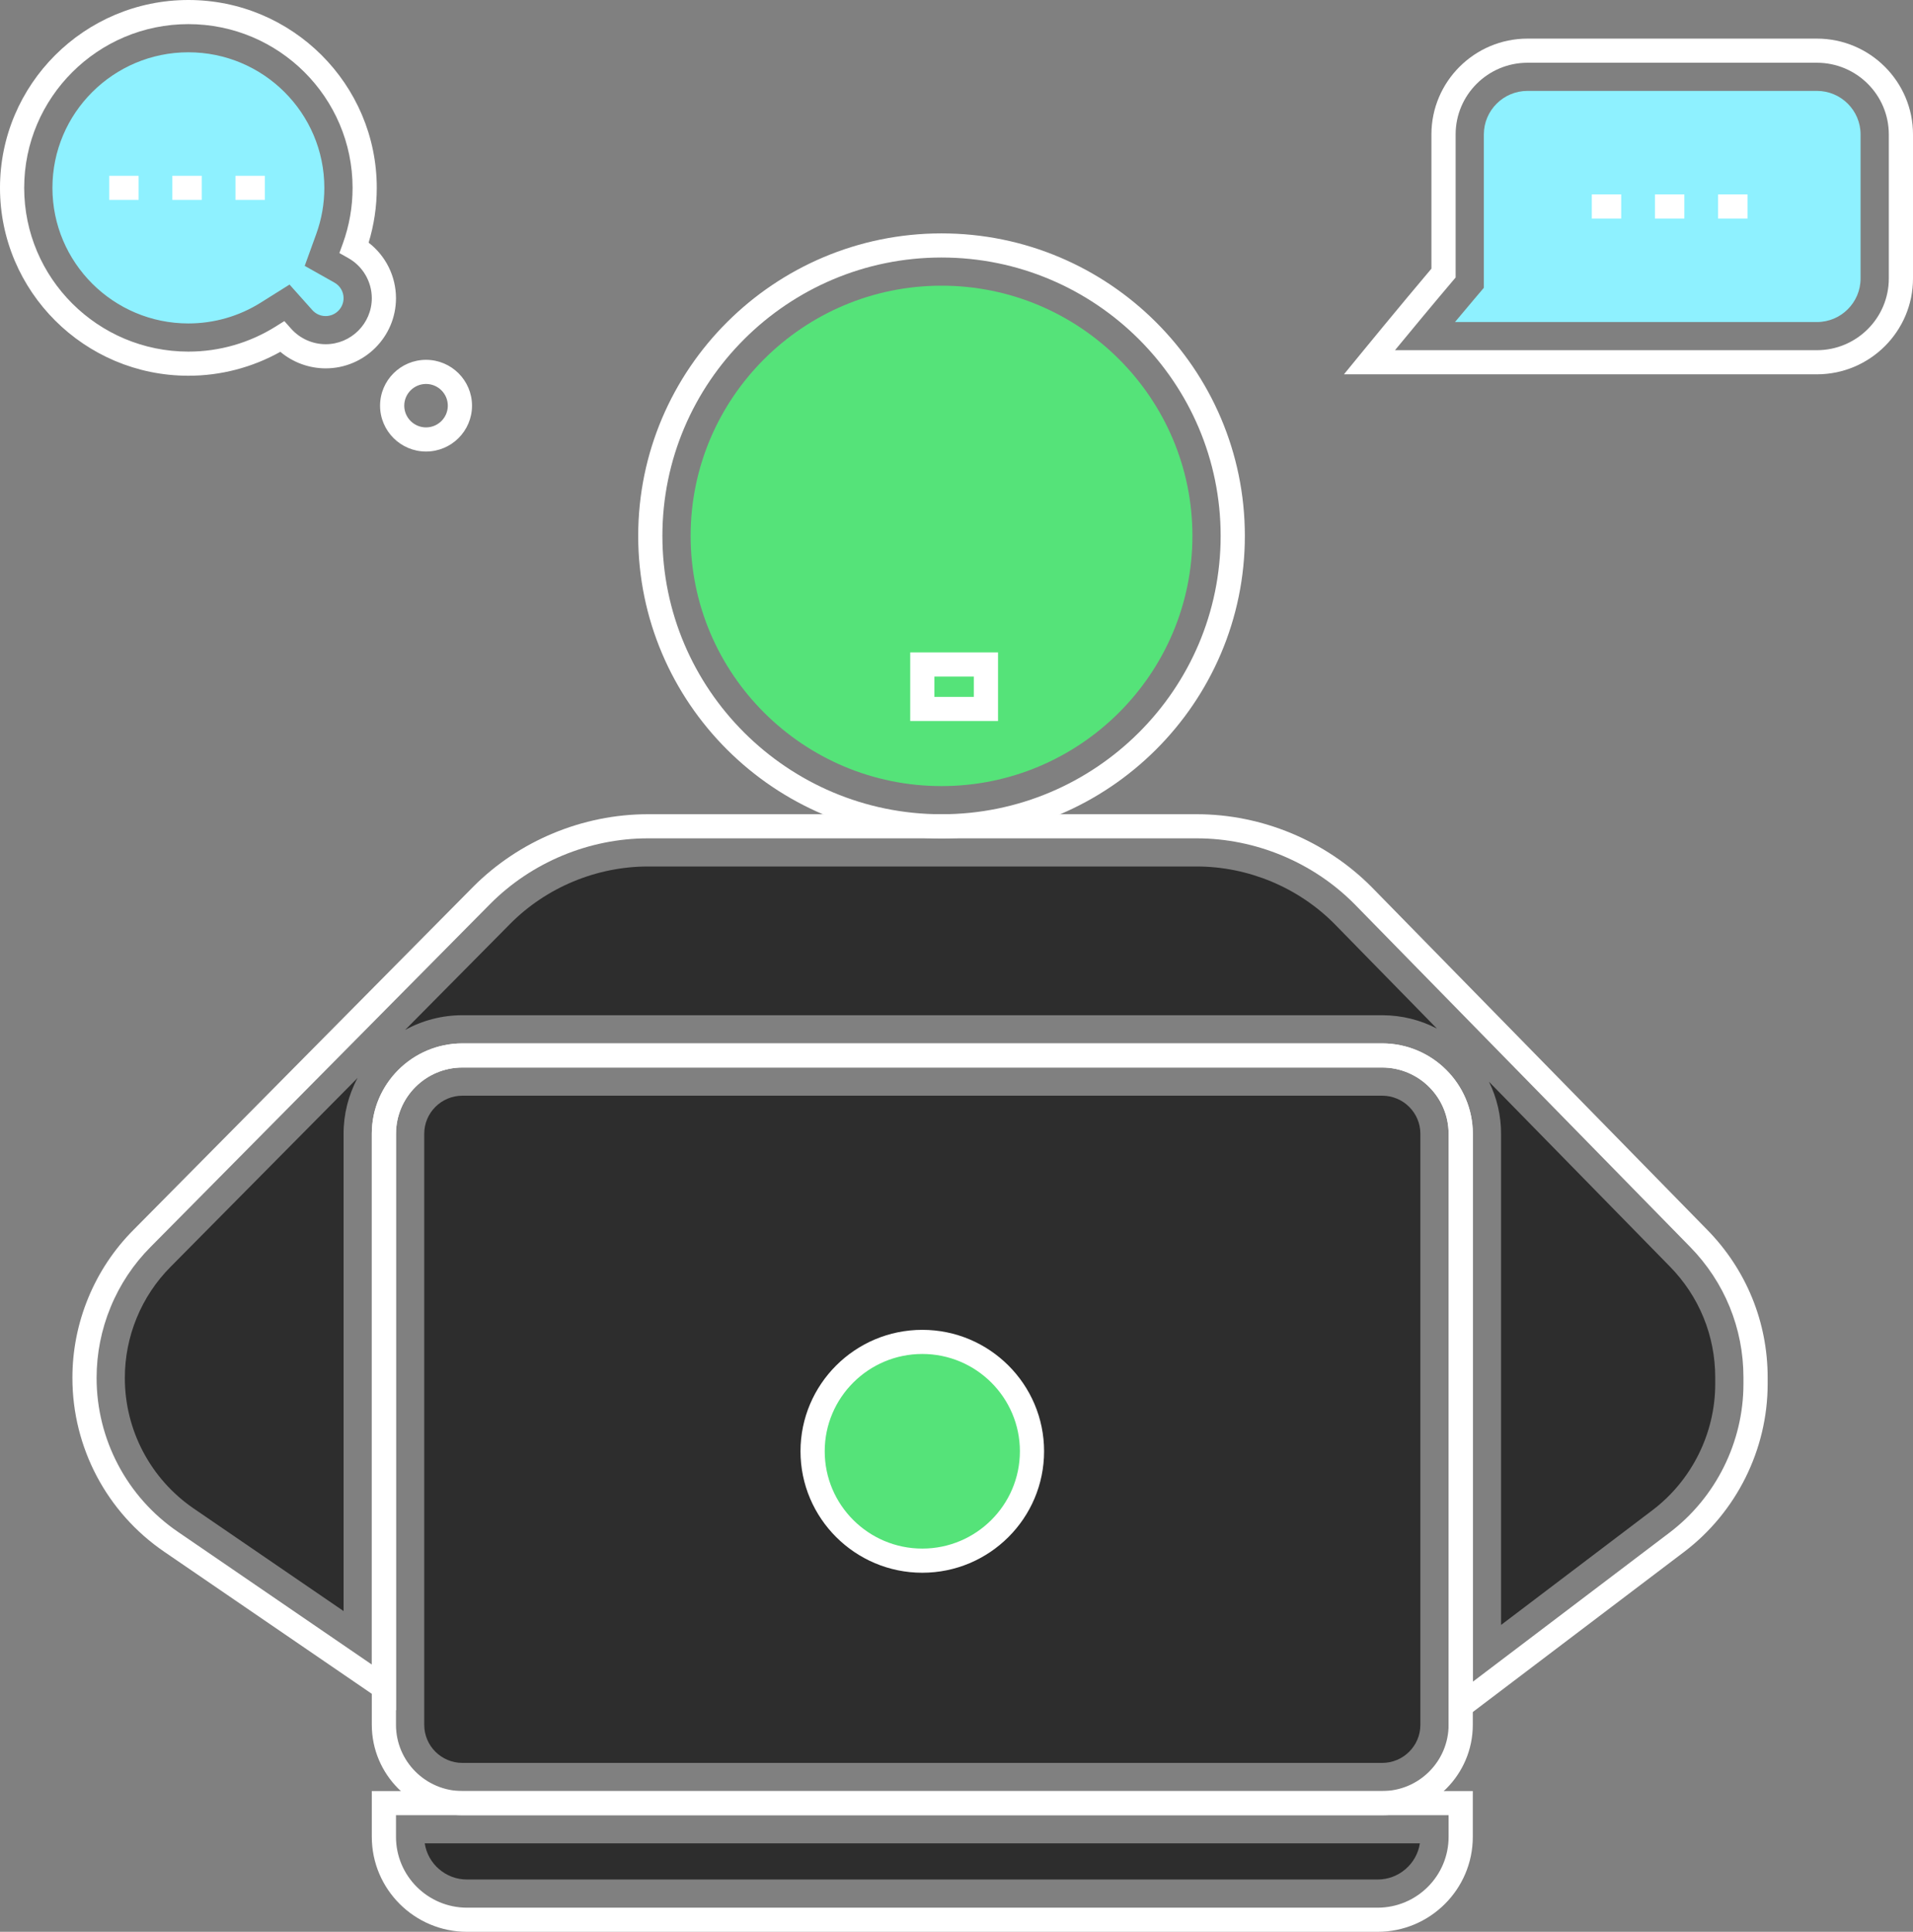 <?xml version="1.0" encoding="UTF-8"?>
<svg width="101px" height="102px" viewBox="0 0 101 102" version="1.1" xmlns="http://www.w3.org/2000/svg" xmlns:xlink="http://www.w3.org/1999/xlink">
    <rect x="0" y="0" width="101" height="102" fill="#808080" stroke="none"/>
    <title>9134A188-A167-4D89-9427-2821EFD355B5</title>
    <g id="Page-3" stroke="none" stroke-width="1" fill="none" fill-rule="evenodd">
        <g id="Aseem's-Website-Page-2" transform="translate(-374, -2911)" fill-rule="nonzero">
            <g id="Group-16" transform="translate(374, 2899)">
                <g id="Group" transform="translate(0, 12)">
                    <path d="M72.975,55.092 L24.413,55.092 C21.776,55.092 19.63,57.232 19.63,59.863 L19.63,91.072 C19.63,93.702 21.776,95.843 24.413,95.843 L72.975,95.843 C75.613,95.843 77.759,93.702 77.759,91.072 L77.759,59.863 C77.759,57.232 75.613,55.092 72.975,55.092 L72.975,55.092 Z M76.481,91.072 C76.481,93 74.908,94.568 72.975,94.568 L24.413,94.568 C22.48,94.568 20.907,93 20.907,91.072 L20.907,59.863 C20.907,57.935 22.48,56.366 24.413,56.366 L72.975,56.366 C74.909,56.366 76.481,57.935 76.481,59.863 L76.481,91.072 L76.481,91.072 Z" id="Shape" fill="#FFFFFF"></path>
                    <path d="M72.975,57.853 L24.413,57.853 C23.302,57.853 22.398,58.754 22.398,59.863 L22.398,91.072 C22.398,92.18 23.302,93.082 24.413,93.082 L72.975,93.082 C74.087,93.082 74.991,92.18 74.991,91.072 L74.991,59.863 C74.991,58.754 74.086,57.853 72.975,57.853 Z" id="Path" fill="#2D2D2D"></path>
                    <path d="M19.63,94.568 L19.63,96.987 C19.63,99.751 21.885,102 24.656,102 L72.732,102 C75.504,102 77.759,99.751 77.759,96.987 L77.759,94.568 L19.63,94.568 Z M76.481,96.987 C76.481,99.049 74.8,100.726 72.732,100.726 L24.656,100.726 C22.589,100.726 20.907,99.049 20.907,96.987 L20.907,95.843 L76.481,95.843 L76.481,96.987 Z" id="Shape" fill="#FFFFFF"></path>
                    <path d="M22.424,97.329 C22.589,98.409 23.528,99.239 24.656,99.239 L72.732,99.239 C73.861,99.239 74.799,98.409 74.965,97.329 L22.424,97.329 Z" id="Path" fill="#2D2D2D"></path>
                    <ellipse id="Oval" fill="#55E379" cx="48.694" cy="76.628" rx="5.791" ry="5.775"></ellipse>
                    <path d="M48.694,70.216 C45.149,70.216 42.264,73.092 42.264,76.628 C42.264,80.164 45.149,83.041 48.694,83.041 C52.24,83.041 55.124,80.164 55.124,76.628 C55.124,73.092 52.24,70.216 48.694,70.216 Z M48.694,81.766 C45.853,81.766 43.542,79.461 43.542,76.628 C43.542,73.795 45.853,71.49 48.694,71.49 C51.535,71.49 53.847,73.795 53.847,76.628 C53.847,79.461 51.535,81.766 48.694,81.766 L48.694,81.766 Z" id="Shape" fill="#FFFFFF"></path>
                    <path d="M90.15,64.949 L72.414,46.832 C69.988,44.391 66.624,42.991 63.183,42.991 L34.208,42.991 C30.764,42.991 27.398,44.391 24.972,46.833 L7.044,64.942 C6.019,65.971 5.209,67.191 4.658,68.533 C4.105,69.874 3.821,71.31 3.823,72.759 C3.823,76.427 5.635,79.859 8.669,81.932 L20.908,90.308 L20.908,59.865 C20.908,57.935 22.48,56.365 24.413,56.365 L72.974,56.365 C74.908,56.365 76.483,57.935 76.483,59.865 L76.483,91.363 L88.917,81.939 C91.677,79.848 93.326,76.535 93.326,73.077 L93.326,72.725 C93.326,69.803 92.198,67.041 90.15,64.949 L90.15,64.949 Z M92.048,73.077 C92.048,76.14 90.588,79.073 88.144,80.924 L77.76,88.795 L77.76,59.865 C77.76,57.232 75.613,55.091 72.974,55.091 L24.413,55.091 C21.776,55.091 19.63,57.232 19.63,59.865 L19.63,87.888 L9.392,80.881 C6.706,79.045 5.1,76.007 5.1,72.759 C5.099,71.475 5.35,70.204 5.84,69.017 C6.327,67.829 7.045,66.748 7.952,65.838 L25.88,47.729 C28.067,45.527 31.103,44.265 34.208,44.265 L63.183,44.265 C66.286,44.265 69.319,45.527 71.503,47.726 L89.236,65.84 C91.05,67.693 92.048,70.138 92.048,72.725 L92.048,73.077 L92.048,73.077 Z" id="Shape" fill="#FFFFFF"></path>
                    <path d="M88.169,66.878 L78.613,57.116 C79.034,57.971 79.252,58.912 79.251,59.865 L79.251,85.798 L87.243,79.74 C89.319,78.168 90.558,75.678 90.558,73.078 L90.558,72.725 C90.558,70.528 89.71,68.451 88.169,66.878 L88.169,66.878 Z M9.01,66.885 C8.241,67.658 7.632,68.574 7.219,69.581 C6.803,70.589 6.59,71.669 6.591,72.759 C6.59,75.517 7.954,78.097 10.235,79.655 L18.14,85.065 L18.14,59.865 C18.138,58.835 18.393,57.821 18.881,56.914 L9.01,66.885 L9.01,66.885 Z M70.448,48.775 C68.539,46.853 65.891,45.751 63.183,45.751 L34.208,45.751 C31.498,45.751 28.848,46.853 26.942,48.772 L21.389,54.381 C22.315,53.871 23.355,53.603 24.413,53.605 L72.974,53.605 C74.016,53.605 74.999,53.859 75.865,54.309 L70.448,48.775 L70.448,48.775 Z" id="Shape" fill="#2D2D2D"></path>
                    <path d="M49.709,12.323 C40.879,12.323 33.695,19.488 33.695,28.295 C33.695,37.102 40.879,44.266 49.709,44.266 C58.54,44.266 65.724,37.102 65.724,28.295 C65.724,19.488 58.54,12.323 49.709,12.323 L49.709,12.323 Z M49.709,42.992 C41.583,42.992 34.972,36.399 34.972,28.295 C34.972,20.191 41.583,13.597 49.709,13.597 C57.835,13.597 64.446,20.191 64.446,28.295 C64.446,36.399 57.835,42.992 49.709,42.992 Z" id="Shape" fill="#FFFFFF"></path>
                    <path d="M49.709,15.084 C42.405,15.084 36.463,21.01 36.463,28.295 C36.463,35.579 42.405,41.506 49.709,41.506 C57.014,41.506 62.956,35.579 62.956,28.295 C62.956,21.01 57.014,15.084 49.709,15.084 Z" id="Path" fill="#55E379"></path>
                    <path d="M48.056,34.449 L48.056,38.071 L52.693,38.071 L52.693,34.449 L48.056,34.449 Z M51.415,36.797 L49.333,36.797 L49.333,35.724 L51.415,35.724 L51.415,36.797 Z M95.926,2.039 L80.648,2.039 C77.85,2.039 75.574,4.309 75.574,7.099 L75.574,14.186 C73.906,16.158 71.828,18.698 71.807,18.724 L70.956,19.764 L95.926,19.764 C98.724,19.764 101,17.494 101,14.704 L101,7.099 C101,4.309 98.724,2.039 95.926,2.039 Z M99.723,14.704 C99.723,16.792 98.02,18.49 95.926,18.49 L73.651,18.49 C74.45,17.52 75.672,16.043 76.701,14.83 L76.852,14.652 L76.852,7.099 C76.852,5.011 78.555,3.313 80.648,3.313 L95.927,3.313 C98.02,3.313 99.723,5.011 99.723,7.099 L99.723,14.704 L99.723,14.704 Z" id="Shape" fill="#FFFFFF"></path>
                    <path d="M95.926,4.799 L80.648,4.799 C79.376,4.799 78.342,5.831 78.342,7.099 L78.342,15.196 L77.839,15.789 C77.497,16.193 77.157,16.598 76.818,17.004 L95.927,17.004 C97.198,17.004 98.232,15.972 98.232,14.704 L98.232,7.099 C98.232,5.831 97.198,4.799 95.926,4.799 L95.926,4.799 Z" id="Path" fill="#8EF1FF"></path>
                    <path d="M22.493,18.999 C21.155,18.999 20.066,20.085 20.066,21.42 C20.066,22.755 21.155,23.841 22.493,23.841 C23.832,23.841 24.921,22.755 24.921,21.42 C24.921,20.085 23.832,18.999 22.493,18.999 Z M22.493,22.567 C21.859,22.566 21.344,22.053 21.343,21.42 C21.344,20.787 21.859,20.274 22.493,20.273 C23.128,20.274 23.642,20.787 23.643,21.42 C23.642,22.053 23.128,22.566 22.493,22.567 L22.493,22.567 Z M19.462,12.812 C19.748,11.874 19.893,10.899 19.892,9.919 C19.892,4.45 15.431,0 9.946,0 C4.462,0 0,4.45 0,9.919 C0,15.389 4.462,19.839 9.946,19.839 C11.646,19.84 13.318,19.405 14.801,18.576 C15.47,19.139 16.316,19.448 17.192,19.45 C19.241,19.45 20.907,17.787 20.907,15.744 C20.906,14.596 20.372,13.514 19.462,12.812 L19.462,12.812 Z M17.192,18.175 C16.496,18.173 15.833,17.875 15.371,17.356 L15.012,16.953 L14.554,17.241 C13.174,18.107 11.577,18.566 9.946,18.565 C5.166,18.565 1.277,14.686 1.277,9.919 C1.277,5.152 5.166,1.274 9.946,1.274 C14.726,1.274 18.615,5.152 18.615,9.919 C18.615,10.927 18.442,11.914 18.102,12.855 L17.918,13.362 L18.388,13.626 C19.154,14.058 19.628,14.866 19.63,15.743 C19.63,17.084 18.536,18.175 17.192,18.175 L17.192,18.175 Z" id="Shape" fill="#FFFFFF"></path>
                    <path d="M17.654,14.92 L16.088,14.038 L16.699,12.35 C16.981,11.571 17.125,10.748 17.124,9.919 C17.124,5.972 13.904,2.761 9.946,2.761 C5.988,2.761 2.768,5.972 2.768,9.919 C2.768,13.867 5.988,17.078 9.946,17.078 C11.296,17.079 12.618,16.699 13.76,15.983 L15.286,15.025 L16.485,16.368 C16.592,16.488 16.825,16.689 17.191,16.689 C17.715,16.688 18.139,16.265 18.139,15.743 C18.139,15.399 17.958,15.091 17.654,14.92 L17.654,14.92 Z" id="Path" fill="#8EF1FF"></path>
                    <path d="M5.766,9.282 L7.318,9.282 L7.318,10.557 L5.766,10.557 L5.766,9.282 Z M9.099,9.282 L10.651,9.282 L10.651,10.557 L9.099,10.557 L9.099,9.282 Z M12.432,9.282 L13.984,9.282 L13.984,10.557 L12.432,10.557 L12.432,9.282 Z M84.042,10.265 L85.594,10.265 L85.594,11.539 L84.042,11.539 L84.042,10.265 Z M87.376,10.265 L88.928,10.265 L88.928,11.539 L87.376,11.539 L87.376,10.265 Z M90.709,10.265 L92.261,10.265 L92.261,11.539 L90.709,11.539 L90.709,10.265 Z" id="Shape" fill="#FFFFFF"></path>
                </g>
            </g>
        </g>
    </g>
</svg>